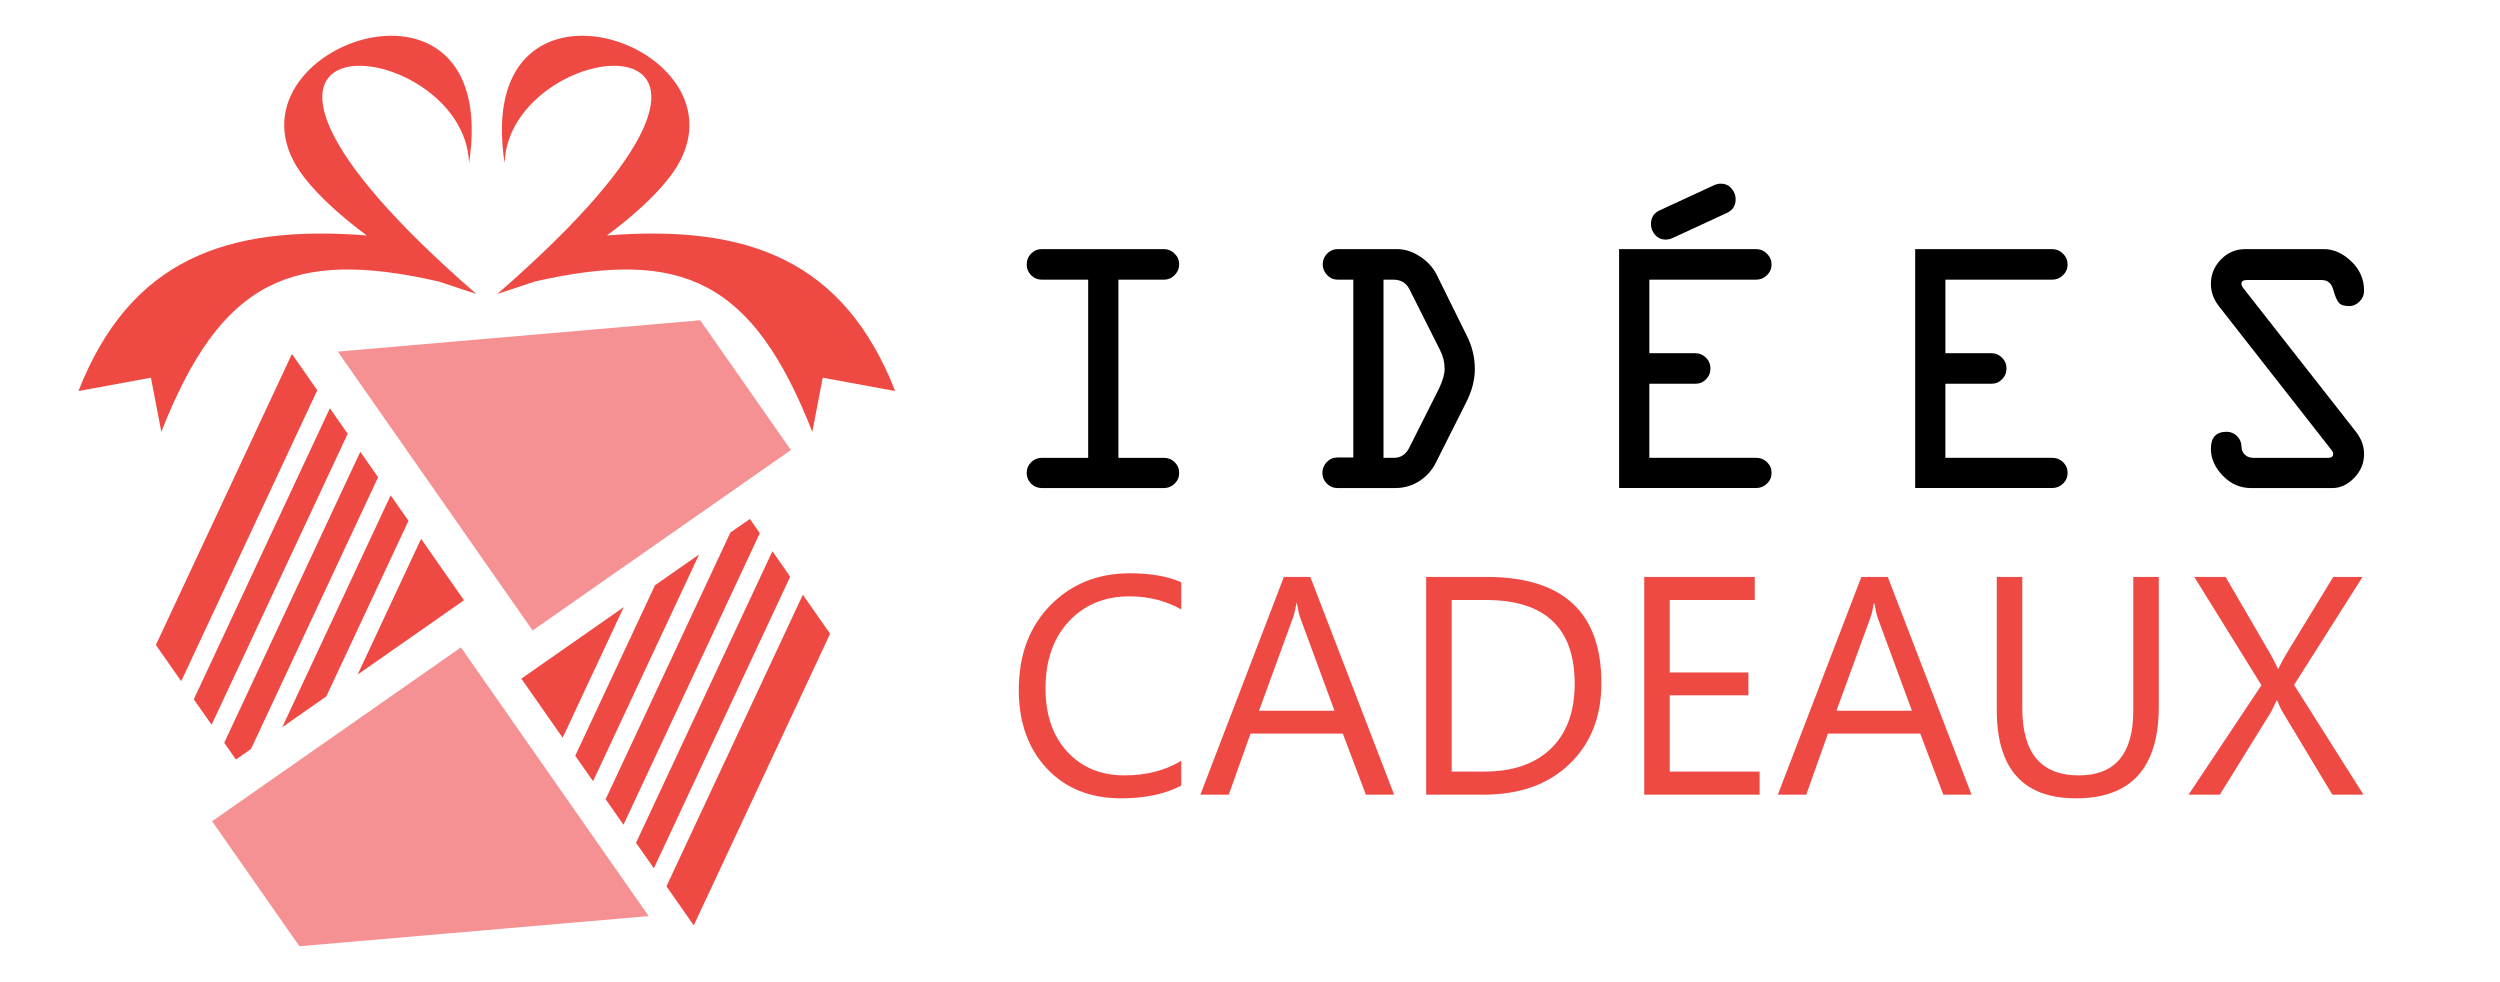 <?xml version="1.0" encoding="utf-8"?>
<!-- Generator: Adobe Illustrator 16.0.0, SVG Export Plug-In . SVG Version: 6.00 Build 0)  -->
<!DOCTYPE svg PUBLIC "-//W3C//DTD SVG 1.1//EN" "http://www.w3.org/Graphics/SVG/1.1/DTD/svg11.dtd">
<svg version="1.1" id="Calque_1" xmlns:x="http://ns.adobe.com/Extensibility/1.0/" xmlns:i="http://ns.adobe.com/AdobeIllustrator/10.0/" xmlns:graph="http://ns.adobe.com/Graphs/1.0/"
	 xmlns="http://www.w3.org/2000/svg" xmlns:xlink="http://www.w3.org/1999/xlink" x="0px" y="0px" width="152.75px" height="60px"
	 viewBox="0 0 152.75 60" enable-background="new 0 0 152.75 60" xml:space="preserve">
<path fill-rule="evenodd" clip-rule="evenodd" fill="#EF4943" d="M45.818,31.709l0.607,0.867l-8.331,17.815l-1.089-1.557
	l7.62-16.292L45.818,31.709L45.818,31.709z M47.195,33.68l-8.333,17.815l1.089,1.557l8.33-17.817L47.195,33.68L47.195,33.68z
	 M49.053,36.339L40.72,54.154l1.668,2.385l3.427-7.326l4.904-10.491L49.053,36.339L49.053,36.339z M36.235,47.731l6.481-13.854
	l-2.695,1.881l-4.873,10.418L36.235,47.731L36.235,47.731z M34.378,45.075l3.733-7.981l-6.256,4.371L34.378,45.075z"/>
<polygon fill-rule="evenodd" clip-rule="evenodd" fill="#F59192" points="20.639,21.482 29.749,20.695 42.784,19.569 48.323,27.498 
	32.542,38.521 "/>
<polygon fill-rule="evenodd" clip-rule="evenodd" fill="#F59192" points="28.163,39.555 39.632,55.973 30.855,56.731 18.293,57.815 
	12.958,50.178 "/>
<path fill-rule="evenodd" clip-rule="evenodd" fill="#EF4943" d="M9.523,39.407l4.896-10.465l3.418-7.315l1.548,2.217l-8.314,17.778
	L9.523,39.407L9.523,39.407z M20.156,24.945l-8.315,17.781l1.087,1.557l8.315-17.779L20.156,24.945L20.156,24.945z M22.014,27.605
	l-8.314,17.779l0.714,1.024l0.922-0.644l7.766-16.605L22.014,27.605L22.014,27.605z M23.87,30.263l-6.625,14.169l2.694-1.884
	l5.019-10.727L23.87,30.263L23.87,30.263z M25.729,32.923l2.62,3.753l-6.498,4.54L25.729,32.923z"/>
<path fill-rule="evenodd" clip-rule="evenodd" fill="#EF4943" d="M29.103,17.96l-2.309-0.763
	c-9.015-2.052-13.313-0.036-16.937,9.189l-0.635-3.308l-4.429,0.814c3.149-8.016,9.02-10.184,17.617-9.505
	c-1.458-1.081-2.83-2.279-3.81-3.532C12.562,3.127,30.726-3.604,28.658,9.984C28.423,1.855,8.312-0.098,29.103,17.96L29.103,17.96z
	 M30.386,17.96l2.309-0.763c9.016-2.052,13.314-0.036,16.937,9.189l0.635-3.308l4.429,0.814c-3.148-8.016-9.021-10.184-17.616-9.505
	c1.458-1.081,2.829-2.279,3.808-3.532c6.04-7.728-12.126-14.459-10.057-0.871C31.066,1.855,51.178-0.098,30.386,17.96z"/>
<g>
	<path d="M63.654,15.221h7.47c0.242,0,0.456,0.092,0.643,0.274c0.187,0.183,0.28,0.399,0.28,0.648c0,0.256-0.092,0.478-0.275,0.665
		c-0.183,0.187-0.399,0.28-0.648,0.28h-2.79v10.886h2.79c0.256,0,0.474,0.09,0.654,0.27c0.179,0.18,0.269,0.396,0.269,0.653
		s-0.092,0.474-0.275,0.653s-0.399,0.27-0.648,0.27h-7.47c-0.256,0-0.474-0.09-0.654-0.27s-0.269-0.396-0.269-0.653
		S62.82,28.424,63,28.244s0.397-0.27,0.654-0.27h2.834V17.088h-2.834c-0.256,0-0.474-0.091-0.654-0.274s-0.269-0.399-0.269-0.648
		c0-0.264,0.089-0.487,0.269-0.67C63.18,15.313,63.397,15.221,63.654,15.221z"/>
	<path d="M81.742,15.221h3.647c0.476,0.007,0.939,0.161,1.39,0.461c0.45,0.3,0.782,0.663,0.994,1.087l1.824,3.691
		c0.344,0.667,0.516,1.362,0.516,2.087c0,0.674-0.183,1.366-0.549,2.076l-1.834,3.647c-0.234,0.469-0.571,0.844-1.011,1.126
		s-0.93,0.423-1.472,0.423H81.72c-0.256,0-0.474-0.092-0.654-0.274s-0.269-0.399-0.269-0.648c0-0.257,0.089-0.478,0.269-0.665
		c0.18-0.186,0.397-0.279,0.654-0.279h0.967V17.088h-0.945c-0.256,0-0.474-0.093-0.654-0.28c-0.18-0.187-0.269-0.408-0.269-0.665
		c0-0.249,0.089-0.465,0.269-0.648C81.268,15.313,81.485,15.221,81.742,15.221z M84.532,17.088v10.886l0.646-0.002
		c0.409,0,0.715-0.201,0.921-0.604l1.823-3.625c0.227-0.476,0.342-0.875,0.345-1.196c0-0.402-0.092-0.783-0.274-1.142l-1.889-3.757
		c-0.198-0.374-0.52-0.56-0.967-0.56H84.532z"/>
	<path d="M107.301,17.088h-6.526v4.493h2.813c0.248,0,0.465,0.092,0.648,0.274c0.182,0.183,0.273,0.399,0.273,0.648
		c0,0.264-0.09,0.487-0.27,0.67s-0.396,0.274-0.652,0.274h-2.813v4.526h6.547c0.248,0,0.465,0.09,0.648,0.27
		s0.273,0.396,0.273,0.653s-0.092,0.474-0.279,0.653s-0.408,0.27-0.664,0.27h-8.372V15.221h8.372c0.256,0,0.477,0.093,0.664,0.28
		c0.188,0.187,0.279,0.409,0.279,0.665c0,0.249-0.092,0.465-0.279,0.648S107.557,17.088,107.301,17.088z M104.74,11.311
		c0.133-0.059,0.268-0.088,0.406-0.088c0.264,0,0.48,0.097,0.648,0.291s0.254,0.412,0.254,0.653c0,0.396-0.174,0.674-0.518,0.835
		l-3.35,1.549c-0.133,0.059-0.268,0.088-0.406,0.088c-0.264,0-0.48-0.097-0.648-0.291c-0.168-0.194-0.252-0.412-0.252-0.653
		c0-0.396,0.172-0.674,0.516-0.835L104.74,11.311z"/>
	<path d="M125.389,17.088h-6.525v4.493h2.813c0.248,0,0.465,0.092,0.648,0.274c0.182,0.183,0.273,0.399,0.273,0.648
		c0,0.264-0.09,0.487-0.27,0.67s-0.396,0.274-0.652,0.274h-2.813v4.526h6.547c0.248,0,0.465,0.09,0.648,0.27
		s0.273,0.396,0.273,0.653s-0.092,0.474-0.279,0.653s-0.408,0.27-0.664,0.27h-8.371V15.221h8.371c0.256,0,0.477,0.093,0.664,0.28
		c0.188,0.187,0.279,0.409,0.279,0.665c0,0.249-0.092,0.465-0.279,0.648S125.645,17.088,125.389,17.088z"/>
	<path d="M137.184,15.221h4.807c0.586,0,1.143,0.247,1.666,0.741c0.523,0.495,0.787,1.093,0.787,1.796
		c0,0.264-0.094,0.487-0.281,0.67c-0.186,0.183-0.393,0.275-0.619,0.275c-0.316,0-0.531-0.072-0.648-0.214
		c-0.117-0.143-0.23-0.408-0.336-0.796c-0.107-0.388-0.344-0.583-0.711-0.583h-4.566c-0.221,0-0.33,0.071-0.33,0.213
		c-0.006,0.089,0.039,0.193,0.135,0.31l6.861,8.749c0.33,0.425,0.496,0.878,0.496,1.362c0,0.549-0.199,1.033-0.6,1.45
		c-0.398,0.417-0.844,0.626-1.334,0.626h-4.977c-0.658,0-1.232-0.251-1.719-0.752c-0.488-0.502-0.73-1.053-0.73-1.654
		c0-0.688,0.322-1.032,0.967-1.032c0.248,0,0.461,0.09,0.637,0.269c0.176,0.18,0.264,0.39,0.264,0.632
		c0,0.197,0.068,0.361,0.203,0.494c0.135,0.131,0.305,0.197,0.51,0.197h4.592c0.199,0,0.297-0.078,0.297-0.234
		c0.006-0.075-0.039-0.171-0.135-0.288l-6.85-8.749c-0.324-0.417-0.484-0.871-0.484-1.362c0-0.571,0.205-1.067,0.615-1.489
		C136.109,15.432,136.605,15.221,137.184,15.221z"/>
</g>
<g>
	<path fill="#EF4943" d="M72.175,47.998c-0.983,0.52-2.208,0.779-3.674,0.779c-1.893,0-3.408-0.609-4.546-1.828
		c-1.138-1.219-1.707-2.816-1.707-4.797c0-2.127,0.64-3.846,1.92-5.158c1.28-1.311,2.904-1.967,4.871-1.967
		c1.262,0,2.307,0.184,3.136,0.549v1.66c-0.953-0.533-2.004-0.799-3.154-0.799c-1.528,0-2.766,0.512-3.716,1.531
		c-0.949,1.021-1.424,2.385-1.424,4.092c0,1.619,0.444,2.912,1.331,3.873c0.888,0.961,2.052,1.443,3.493,1.443
		c1.336,0,2.492-0.297,3.47-0.891V47.998z"/>
	<path fill="#EF4943" d="M85.182,48.555h-1.726l-1.41-3.73h-5.641l-1.327,3.73h-1.735l5.103-13.305h1.614L85.182,48.555z
		 M81.536,43.424l-2.087-5.668c-0.068-0.186-0.136-0.482-0.204-0.891h-0.037c-0.062,0.377-0.133,0.674-0.213,0.891l-2.069,5.668
		H81.536z"/>
	<path fill="#EF4943" d="M87.139,48.555V35.25h3.674c4.688,0,7.032,2.162,7.032,6.486c0,2.053-0.651,3.703-1.953,4.949
		c-1.302,1.246-3.044,1.869-5.228,1.869H87.139z M88.698,36.66v10.484h1.985c1.744,0,3.102-0.467,4.073-1.4
		c0.971-0.936,1.457-2.258,1.457-3.971c0-3.408-1.813-5.113-5.437-5.113H88.698z"/>
	<path fill="#EF4943" d="M107.512,48.555h-7.05V35.25h6.753v1.41h-5.195v4.426h4.807v1.4h-4.807v4.658h5.492V48.555z"/>
	<path fill="#EF4943" d="M120.463,48.555h-1.725l-1.41-3.73h-5.641l-1.326,3.73h-1.736l5.104-13.305h1.613L120.463,48.555z
		 M116.818,43.424l-2.088-5.668c-0.068-0.186-0.137-0.482-0.205-0.891h-0.037c-0.061,0.377-0.133,0.674-0.213,0.891l-2.068,5.668
		H116.818z"/>
	<path fill="#EF4943" d="M131.902,43.174c0,3.734-1.686,5.604-5.057,5.604c-3.229,0-4.842-1.797-4.842-5.391V35.25h1.559v8.035
		c0,2.727,1.15,4.092,3.451,4.092c2.221,0,3.33-1.318,3.33-3.953V35.25h1.559V43.174z"/>
	<path fill="#EF4943" d="M144.408,48.555h-1.902l-3.063-5.094c-0.092-0.154-0.193-0.375-0.305-0.658h-0.037
		c-0.063,0.143-0.168,0.361-0.316,0.658l-3.154,5.094h-1.91l4.453-6.689l-4.102-6.615h1.912l2.717,4.676
		c0.18,0.311,0.338,0.619,0.475,0.928h0.037c0.197-0.408,0.371-0.729,0.52-0.965l2.828-4.639h1.791l-4.184,6.598L144.408,48.555z"/>
</g>
</svg>
